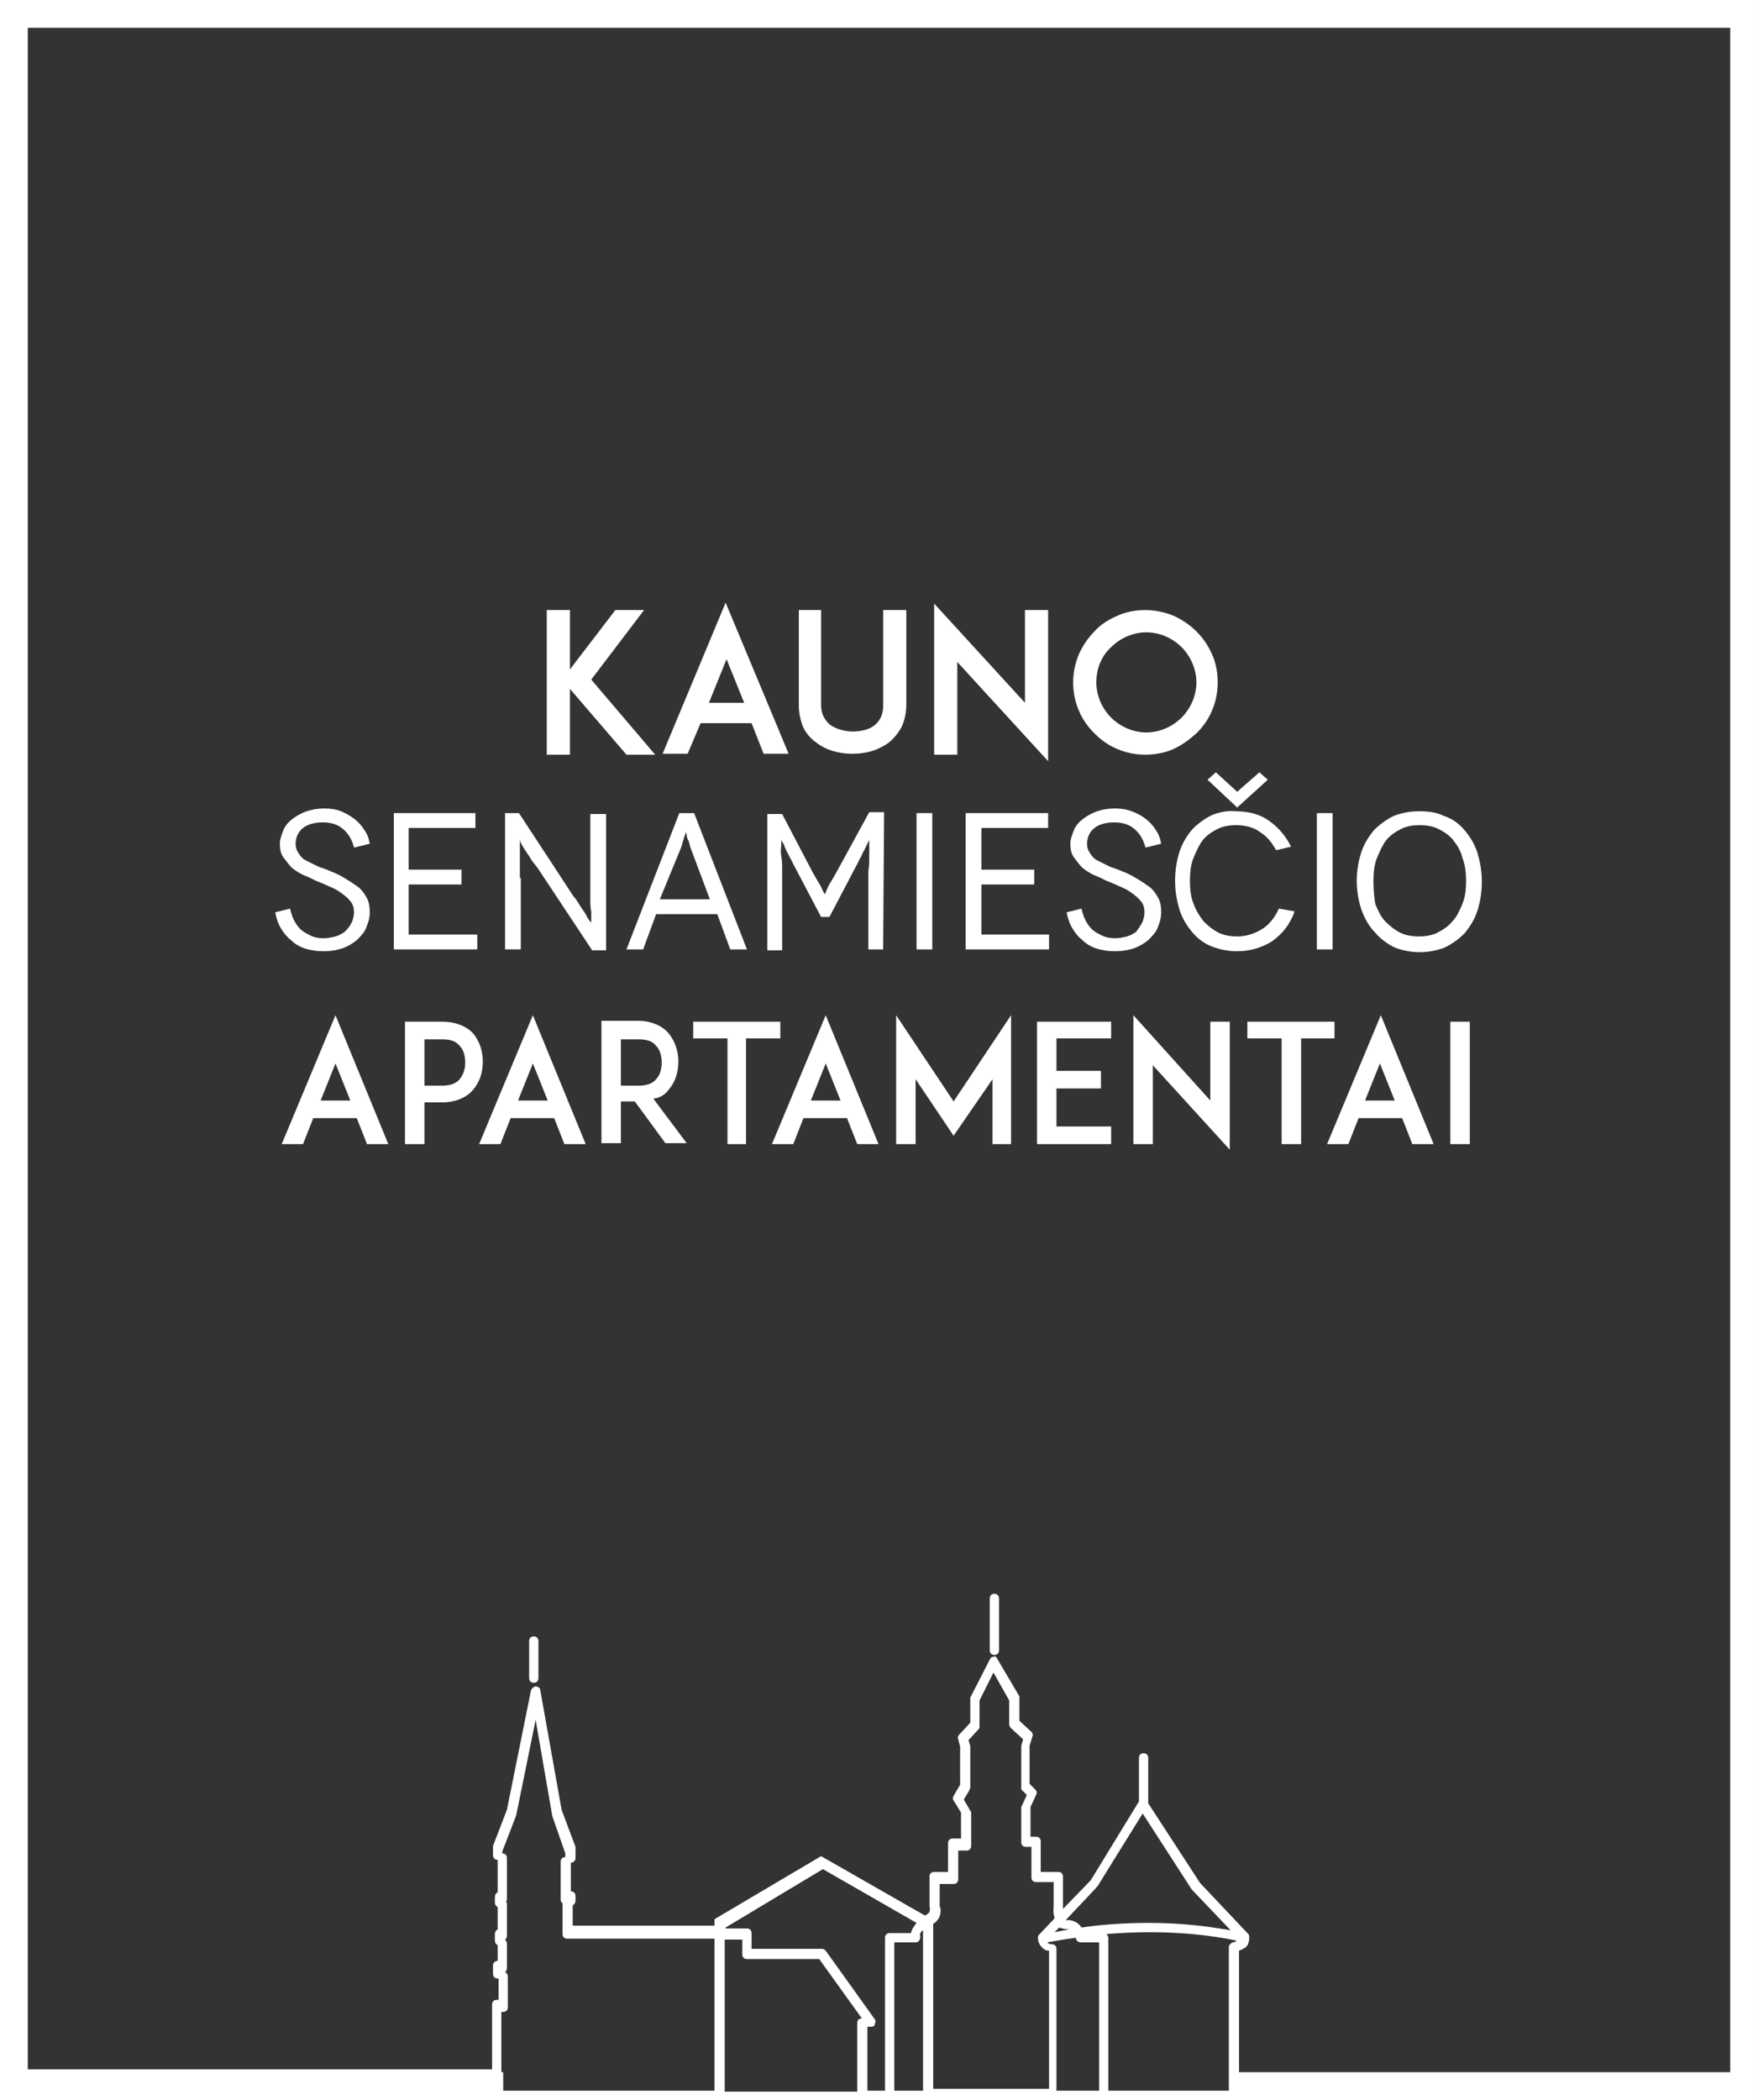 <?xml version="1.0" encoding="utf-8"?>
<!-- Generator: Adobe Illustrator 19.0.0, SVG Export Plug-In . SVG Version: 6.00 Build 0)  -->
<svg version="1.1" id="Layer_1" xmlns="http://www.w3.org/2000/svg" xmlns:xlink="http://www.w3.org/1999/xlink" x="0px" y="0px"
	 width="189.7px" height="226.5px" viewBox="0 0 189.7 226.5" style="enable-background:new 0 0 189.7 226.5;" xml:space="preserve"
	>
<rect x="0" y="0" width="189.7" height="226.5" fill="#333333" stroke="none"/>
<style type="text/css">
	.st0{fill:#FFFFFF;}
</style>
<g>
	<path class="st0" d="M0,0v226.5h53.6h0.7H93c0,0,0,0,0.1,0h2.8c0,0,0,0,0.1,0h17.6h5.6h14c0,0,0.1,0,0.1,0v0h56.4V0H0z M54.1,223.5
		V217h0.2c0.3,0,0.5-0.2,0.5-0.5v-3.3c0-0.2-0.1-0.4-0.3-0.5c0.1-0.1,0.2-0.2,0.2-0.4v-2.7c0-0.1-0.1-0.3-0.2-0.4
		c0.1-0.1,0.2-0.2,0.2-0.4v-3.4c0-0.1,0-0.2-0.1-0.3c0.1-0.1,0.1-0.2,0.1-0.3v-4.4c0-0.3-0.2-0.5-0.5-0.5v-0.2l1.5-3.9l2.1-10.3
		l1.8,10.4l1.4,4v0.4c-0.3,0-0.5,0.2-0.5,0.5v4.1c0,0.2,0.1,0.3,0.2,0.4c0,0,0,0.1,0,0.1v3.2c0,0.3,0.2,0.5,0.5,0.5h15.9v16.4H54.3
		v-2H54.1z M101.3,206.9c0.3-0.6,0.2-1.1,0.1-1.3v-2.4h1.5c0.3,0,0.5-0.2,0.5-0.5v-3.1h0.9c0.3,0,0.5-0.2,0.5-0.5v-3.5
		c0-0.1,0-0.2-0.1-0.3l-0.7-1.2l0.6-1c0-0.1,0.1-0.2,0.1-0.3v-4.3c0-0.1,0-0.1,0-0.2l-0.2-0.6l1.1-1.2c0.1-0.1,0.1-0.2,0.1-0.3v-2.8
		l1.5-3l1.7,3v2.6c0,0.1,0.1,0.3,0.2,0.4l1.3,1.2l-0.2,0.7c0,0,0,0.1,0,0.1v4.4c0,0.1,0,0.3,0.1,0.3l0.5,0.5l-0.5,1.1
		c0,0.1-0.1,0.1-0.1,0.2v3.8c0,0.3,0.2,0.5,0.5,0.5h0.6v3.3c0,0.3,0.2,0.5,0.5,0.5h1.9l0,2.5c0,0.1-0.1,0.8,0.1,1.4l-1.7,1.8
		c0,0,0,0,0,0l0,0c0,0,0,0,0,0c-0.1,0.1-0.1,0.2-0.1,0.3c0,0,0,0,0,0c0,0,0,0,0,0c0,0.1,0,0.6,0.4,1c0.2,0.2,0.4,0.4,0.8,0.4v14.9
		h-12.5v-17.8C100.9,207.4,101.1,207.2,101.3,206.9z M123.3,195.6l5.3,8.2l4.2,4.4c-2.8-0.5-5.7-0.8-8.8-0.8c-2.8,0-5.3,0.2-7.3,0.5
		c-0.3-0.5-0.8-0.7-1.2-0.8c-0.1,0-0.1,0-0.2,0c-0.1,0-0.2,0-0.3,0l3.3-3.5c0,0,0-0.1,0.1-0.1L123.3,195.6z M115.4,208.1
		C115.4,208.1,115.4,208.1,115.4,208.1c-0.6,0.1-1.1,0.2-1.6,0.3l0.5-0.5C114.6,208,114.9,208.1,115.4,208.1z M99.3,208.8
		c-0.1-0.2,0.1-0.5,0.3-0.6v17.3h-3.1v-16h2.3c0.2,0,0.3-0.1,0.4-0.2C99.3,209.1,99.3,209,99.3,208.8z M98.3,208.5H96
		c-0.3,0-0.5,0.2-0.5,0.5v16.5h-1.9v-6.9H94c0.2,0,0.4-0.1,0.4-0.3c0.1-0.2,0.1-0.4,0-0.5l-5.3-7.4c-0.1-0.1-0.2-0.2-0.4-0.2h-7.6
		v-1.7c0-0.3-0.2-0.5-0.5-0.5h-2.3v-0.1l10.5-6.3l10.1,5.8C98.7,207.7,98.4,208,98.3,208.5z M80.1,209.1v1.7c0,0.3,0.2,0.5,0.5,0.5
		h7.8l4.6,6.4c-0.3,0-0.5,0.2-0.5,0.5v7.4H78.2v-16.4H80.1z M114,225.5v-15.3c0-0.3-0.2-0.5-0.5-0.5c-0.3,0-0.4-0.1-0.5-0.2
		c0.6-0.1,1.6-0.3,3.1-0.5c0,0.1,0,0.2,0.1,0.3c0.1,0.1,0.2,0.2,0.4,0.2h2v16H114z M133,209.5c-0.2,0.1-0.4,0.3-0.4,0.5v15.5h-13
		V209c0-0.1-0.1-0.3-0.2-0.4c1.4-0.1,2.9-0.2,4.6-0.2c3.3,0,6.5,0.3,9.4,0.9C133.4,209.4,133.2,209.5,133,209.5z M186.7,223.5h-53
		v-13.1c0.5-0.2,0.9-0.4,1-0.8c0.1-0.3,0.1-0.5,0.1-0.6c0-0.1,0-0.3-0.1-0.4l-5.2-5.5l-5.6-8.6c0,0,0-0.1,0-0.1v-4.8
		c0-0.3-0.2-0.5-0.5-0.5c-0.3,0-0.5,0.2-0.5,0.5v4.7l-5.2,8.5l-3,3.1c0-0.1,0-0.3,0-0.4v-3.1c0-0.3-0.2-0.5-0.5-0.5h-1.9v-3.3
		c0-0.3-0.2-0.5-0.5-0.5h-0.6v-3.2l0.6-1.3c0.1-0.2,0.1-0.4-0.1-0.6l-0.6-0.6v-4.1l0.3-1c0.1-0.2,0-0.4-0.1-0.5l-1.3-1.2v-2.5
		c0-0.1,0-0.2-0.1-0.3l-2.3-3.9c-0.1-0.2-0.2-0.3-0.4-0.2c-0.2,0-0.3,0.1-0.4,0.3l-2,3.9c0,0.1-0.1,0.1-0.1,0.2v2.7l-1.2,1.3
		c-0.1,0.1-0.2,0.3-0.1,0.5l0.2,0.8v4.1l-0.7,1.2c-0.1,0.2-0.1,0.4,0,0.5l0.8,1.3v2.8h-0.9c-0.3,0-0.5,0.2-0.5,0.5v3.1h-1.5
		c-0.3,0-0.5,0.2-0.5,0.5v3c0,0.1,0,0.1,0,0.2c0,0,0.1,0.3,0,0.6c-0.1,0.2-0.3,0.3-0.5,0.4l-11.2-6.4l-11.5,6.8v0.7H61.8v-2.2
		c0.2-0.1,0.3-0.3,0.3-0.5v-0.5c0-0.3-0.2-0.5-0.5-0.5v-3.1c0.3,0,0.5-0.2,0.5-0.5v-1c0-0.1,0-0.1,0-0.2l-1.5-4l-2.3-12.9
		c0-0.2-0.2-0.4-0.5-0.4c-0.2,0-0.4,0.2-0.5,0.4l-2.6,12.9l-1.5,3.9c0,0.1,0,0.1,0,0.2v0.8c0,0.3,0.2,0.5,0.5,0.5v3.5
		c-0.2,0.1-0.3,0.3-0.3,0.5v0.6c0,0.2,0.1,0.4,0.3,0.5v2.4c-0.2,0.1-0.3,0.3-0.3,0.5v0.7c0,0.2,0.1,0.4,0.3,0.5v1.7
		c-0.3,0-0.5,0.2-0.5,0.5v0.9c0,0.3,0.2,0.5,0.5,0.5h0.1v2.3h-0.2c-0.3,0-0.5,0.2-0.5,0.5v7H3V3h183.7V223.5z"/>
	<polygon class="st0" points="61.5,74.3 67.6,81.4 70.7,81.4 63.8,73.3 69.5,65.8 66.4,65.8 61.5,72.2 61.5,65.8 59,65.8 59,81.4 
		61.5,81.4 	"/>
	<path class="st0" d="M75.6,78h5.5l1.3,3.3h2.7l-6.8-16.3l-6.8,16.3h2.7L75.6,78z M78.4,71.1l1.9,4.7h-3.8L78.4,71.1z"/>
	<path class="st0" d="M88.1,80.1c1,0.8,2.4,1.2,3.9,1.2c1.5,0,2.8-0.4,3.9-1.2c0.6-0.5,1-1,1.4-1.7c0.3-0.7,0.5-1.5,0.5-2.4V65.8
		h-2.5v10.3c0,0.9-0.3,1.6-0.9,2.1c-0.6,0.5-1.5,0.7-2.4,0.7c-0.9,0-1.8-0.3-2.4-0.7c-0.6-0.5-1-1.2-1-2.1V65.8h-2.4v10.3
		c0,0.9,0.2,1.7,0.5,2.4C87,79.1,87.5,79.7,88.1,80.1z"/>
	<polygon class="st0" points="103.3,71.4 113.1,82.1 113.1,65.8 110.6,65.8 110.6,75.8 100.8,65.1 100.8,81.4 103.3,81.4 	"/>
	<path class="st0" d="M118.1,79.1c0.7,0.7,1.5,1.3,2.5,1.7c0.9,0.4,2,0.6,3,0.6c1,0,2.1-0.2,3-0.6c0.9-0.4,1.7-1,2.5-1.7
		c0.7-0.7,1.3-1.5,1.7-2.5c0.4-0.9,0.6-2,0.6-3c0-1.1-0.2-2.1-0.6-3c-0.4-0.9-0.9-1.7-1.7-2.5c-0.7-0.7-1.6-1.3-2.5-1.7
		c-1-0.4-2-0.6-3-0.6c-1.1,0-2.1,0.2-3,0.6c-0.9,0.4-1.8,0.9-2.5,1.7c-0.7,0.7-1.3,1.6-1.7,2.5c-0.4,1-0.6,2-0.6,3
		c0,1,0.2,2.1,0.6,3C116.8,77.6,117.4,78.4,118.1,79.1z M119.9,69.8c1-1,2.4-1.6,3.8-1.6c1.4,0,2.8,0.6,3.8,1.6c1,1,1.6,2.4,1.6,3.8
		c0,1.4-0.6,2.8-1.6,3.8c-1,1-2.4,1.6-3.8,1.6c-1.4,0-2.8-0.6-3.8-1.6c-1-1-1.6-2.4-1.6-3.8C118.3,72.2,118.8,70.8,119.9,69.8z"/>
	<path class="st0" d="M37.2,100.5c-0.3,0.2-0.6,0.4-1,0.5c-0.4,0.1-0.8,0.2-1.3,0.2c-0.5,0-1-0.1-1.4-0.3c-0.4-0.2-0.8-0.4-1.1-0.7
		c-0.3-0.3-0.5-0.6-0.7-1c-0.2-0.4-0.3-0.8-0.4-1.2l-1.6,0.4c0.1,0.6,0.3,1.2,0.6,1.7c0.3,0.5,0.6,0.9,1.1,1.3
		c0.4,0.4,0.9,0.7,1.5,0.9c0.6,0.2,1.3,0.3,2,0.3c0.7,0,1.4-0.1,2-0.3c0.6-0.2,1.1-0.5,1.6-0.9c0.4-0.4,0.8-0.8,1-1.3
		c0.2-0.5,0.4-1,0.4-1.7c0-0.7-0.1-1.2-0.4-1.7c-0.3-0.5-0.6-0.9-1.1-1.2c-0.4-0.3-0.9-0.6-1.4-0.9c-0.5-0.3-1-0.5-1.5-0.7
		c-0.4-0.2-0.9-0.3-1.3-0.5c-0.4-0.2-0.8-0.4-1.2-0.6c-0.4-0.2-0.6-0.5-0.8-0.8c-0.2-0.3-0.3-0.6-0.3-1c0-0.7,0.3-1.3,0.8-1.7
		c0.5-0.4,1.3-0.6,2.1-0.6c0.9,0,1.6,0.2,2.2,0.7c0.6,0.5,1,1.2,1.2,2l0.1,0l1.6-0.4c-0.1-0.6-0.3-1.1-0.6-1.5
		c-0.3-0.5-0.7-0.9-1.1-1.2c-0.4-0.3-0.9-0.6-1.4-0.8c-0.5-0.2-1.1-0.3-1.8-0.3c-0.7,0-1.3,0.1-1.9,0.3c-0.6,0.2-1.1,0.5-1.5,0.8
		c-0.4,0.3-0.8,0.7-1,1.2c-0.2,0.5-0.4,1-0.4,1.5c0,0.6,0.1,1.1,0.4,1.5c0.3,0.4,0.6,0.8,0.9,1.1c0.4,0.3,0.8,0.6,1.3,0.8
		c0.5,0.2,0.9,0.4,1.3,0.6c0.5,0.2,1,0.4,1.4,0.6c0.5,0.2,0.9,0.4,1.3,0.7c0.4,0.3,0.7,0.5,1,0.9c0.3,0.3,0.4,0.8,0.4,1.2
		c0,0.4-0.1,0.7-0.2,1C37.7,100,37.5,100.2,37.2,100.5z"/>
	<polygon class="st0" points="51.5,100.8 44.1,100.8 44.1,95.4 49.8,95.4 49.8,93.8 44.1,93.8 44.1,89.3 51.3,89.3 51.3,87.7 
		42.5,87.7 42.5,102.4 51.5,102.4 	"/>
	<path class="st0" d="M56.1,94.7c0-0.6,0-1.1,0-1.6c0-0.5,0-0.9,0-1.3c0-0.4,0-0.7,0-0.9l0-0.3h0l0.1,0.3c0.1,0.2,0.2,0.4,0.4,0.7
		c0.2,0.3,0.4,0.6,0.6,0.9c0.2,0.4,0.5,0.7,0.8,1.1l5.9,8.9h1.5l0-14.7h-1.7v7.7c0,0.5,0,1,0,1.5c0,0.5,0,0.9,0.1,1.3
		c0,0.4,0,0.7,0,0.9v0.3h0l-0.2-0.2c-0.1-0.2-0.3-0.4-0.4-0.7c-0.2-0.3-0.4-0.6-0.6-0.9c-0.2-0.3-0.4-0.7-0.7-1l-5.9-9h-1.5v14.7
		h1.7V94.7z"/>
	<path class="st0" d="M70.8,98.6h6.6l1.4,3.8h1.8l-5.7-14.7h-1.6l-5.7,14.7h1.8L70.8,98.6z M73.5,91.4c0.1-0.2,0.1-0.4,0.2-0.7
		c0.1-0.2,0.1-0.4,0.2-0.6c0.1-0.2,0.1-0.3,0.1-0.4l0-0.1h0l0,0.1c0,0.1,0.1,0.2,0.1,0.4c0,0.2,0.1,0.4,0.2,0.6
		c0.1,0.2,0.1,0.4,0.2,0.7l2.1,5.6h-5.4L73.5,91.4z"/>
	<path class="st0" d="M90.3,94c-0.3,0.5-0.5,0.9-0.7,1.2c-0.2,0.3-0.3,0.6-0.4,0.8c-0.1,0.2-0.1,0.4-0.2,0.4l-0.1,0.1h0L89,96.5
		c0-0.1-0.1-0.2-0.2-0.4c-0.1-0.2-0.2-0.5-0.4-0.8c-0.2-0.3-0.4-0.7-0.7-1.2l-3.3-6.3h-1.6v14.7h1.6V96c0-0.7,0-1.4,0-2
		c0-0.7,0-1.2-0.1-1.7s0-0.9,0-1.2l0-0.5h0l0.1,0.2c0.1,0.1,0.2,0.3,0.3,0.6c0.1,0.2,0.2,0.5,0.4,0.8c0.1,0.3,0.3,0.5,0.4,0.8
		l3.1,5.9h0.9l3.1-5.9c0.1-0.3,0.3-0.5,0.4-0.8c0.1-0.3,0.3-0.5,0.4-0.8c0.1-0.2,0.2-0.4,0.3-0.6l0.1-0.2h0l0,0.5c0,0.3,0,0.7,0,1.2
		c0,0.5,0,1.1-0.1,1.7c0,0.7,0,1.3,0,2v6.4h1.6l0.1-14.8h-1.6L90.3,94z"/>
	<rect x="98.9" y="87.7" class="st0" width="1.7" height="14.7"/>
	<polygon class="st0" points="113.1,89.3 113.1,87.7 104.2,87.7 104.2,102.4 113.2,102.4 113.2,100.8 105.9,100.8 105.9,95.4 
		111.6,95.4 111.6,93.8 105.9,93.8 105.9,89.3 	"/>
	<path class="st0" d="M122.6,100.5c-0.3,0.2-0.6,0.4-1,0.5c-0.4,0.1-0.8,0.2-1.3,0.2c-0.5,0-1-0.1-1.4-0.3c-0.4-0.2-0.8-0.4-1.1-0.7
		c-0.3-0.3-0.5-0.6-0.7-1c-0.2-0.4-0.3-0.8-0.4-1.2l-1.6,0.4c0.1,0.6,0.3,1.2,0.6,1.7c0.3,0.5,0.6,0.9,1.1,1.3
		c0.4,0.4,0.9,0.7,1.5,0.9c0.6,0.2,1.3,0.3,2,0.3c0.7,0,1.4-0.1,2-0.3c0.6-0.2,1.1-0.5,1.6-0.9c0.4-0.4,0.8-0.8,1-1.3
		c0.2-0.5,0.4-1,0.4-1.7c0-0.7-0.1-1.2-0.4-1.7c-0.3-0.5-0.6-0.9-1.1-1.2c-0.4-0.3-0.9-0.6-1.4-0.9c-0.5-0.3-1-0.5-1.5-0.7
		c-0.4-0.2-0.9-0.3-1.3-0.5c-0.4-0.2-0.8-0.4-1.2-0.6c-0.4-0.2-0.6-0.5-0.8-0.8c-0.2-0.3-0.3-0.6-0.3-1c0-0.7,0.3-1.3,0.8-1.7
		c0.5-0.4,1.3-0.6,2.1-0.6c0.9,0,1.6,0.2,2.2,0.7c0.6,0.5,1,1.2,1.2,2l0.1,0l1.6-0.4c-0.1-0.6-0.3-1.1-0.6-1.5
		c-0.3-0.5-0.7-0.9-1.1-1.2c-0.4-0.3-0.9-0.6-1.5-0.8c-0.5-0.2-1.1-0.3-1.8-0.3c-0.7,0-1.3,0.1-1.9,0.3c-0.6,0.2-1.1,0.5-1.5,0.8
		c-0.4,0.3-0.8,0.7-1,1.2c-0.2,0.5-0.4,1-0.4,1.5c0,0.6,0.1,1.1,0.4,1.5c0.3,0.4,0.6,0.8,0.9,1.1c0.4,0.3,0.8,0.6,1.3,0.8
		c0.5,0.2,0.9,0.4,1.3,0.6c0.5,0.2,1,0.4,1.4,0.6c0.5,0.2,0.9,0.4,1.3,0.7c0.4,0.3,0.7,0.5,1,0.9c0.3,0.3,0.4,0.8,0.4,1.2
		c0,0.4-0.1,0.7-0.2,1C123,100,122.8,100.2,122.6,100.5z"/>
	<polygon class="st0" points="130.3,84.1 133.5,87.1 136.8,84.1 135.9,83.3 133.5,85.4 131.2,83.3 	"/>
	<path class="st0" d="M130.8,87.9c-0.8,0.4-1.5,0.9-2.1,1.5c-0.6,0.7-1.1,1.5-1.4,2.4c-0.3,0.9-0.5,2-0.5,3.2c0,1.2,0.2,2.2,0.5,3.2
		c0.3,0.9,0.8,1.7,1.4,2.4c0.6,0.7,1.3,1.2,2.1,1.5c0.8,0.3,1.7,0.5,2.7,0.5c1.4,0,2.7-0.4,3.8-1.1c1.1-0.8,1.9-1.8,2.4-3.2L138,98
		c-0.4,0.9-1,1.7-1.8,2.2c-0.8,0.5-1.7,0.8-2.7,0.8c-0.7,0-1.4-0.1-2-0.4c-0.6-0.3-1.1-0.7-1.6-1.2c-0.4-0.5-0.8-1.1-1.1-1.9
		c-0.3-0.7-0.4-1.6-0.4-2.5c0-0.9,0.1-1.8,0.4-2.5c0.3-0.7,0.6-1.4,1-1.9c0.4-0.5,1-0.9,1.6-1.2c0.6-0.3,1.3-0.4,2-0.4
		c0.9,0,1.8,0.2,2.5,0.7c0.8,0.5,1.3,1.1,1.8,2l1.7-0.4h-0.1c-0.6-1.2-1.4-2.1-2.4-2.8c-1-0.7-2.2-1-3.6-1
		C132.5,87.4,131.6,87.6,130.8,87.9z"/>
	<rect x="142.1" y="87.7" class="st0" width="1.7" height="14.7"/>
	<path class="st0" d="M148.4,100.6c0.6,0.7,1.3,1.2,2.1,1.6c0.8,0.3,1.7,0.5,2.7,0.5s1.9-0.2,2.7-0.5c0.8-0.4,1.5-0.9,2.1-1.5
		c0.6-0.7,1.1-1.5,1.4-2.4c0.3-0.9,0.5-2,0.5-3.2c0-1.2-0.2-2.2-0.5-3.2c-0.3-0.9-0.8-1.7-1.4-2.4c-0.6-0.7-1.3-1.2-2.2-1.5
		c-0.8-0.4-1.7-0.5-2.7-0.5c-1,0-1.9,0.2-2.7,0.5c-0.8,0.4-1.5,0.9-2.1,1.5c-0.6,0.7-1.1,1.5-1.4,2.4c-0.3,0.9-0.5,2-0.5,3.1
		c0,1.1,0.2,2.2,0.5,3.1C147.3,99.2,147.8,100,148.4,100.6z M148.2,95c0-0.9,0.1-1.8,0.4-2.5c0.3-0.7,0.6-1.4,1-1.9
		c0.4-0.5,1-0.9,1.6-1.2c0.6-0.3,1.3-0.4,2-0.4c0.7,0,1.4,0.1,2,0.4c0.6,0.3,1.2,0.7,1.6,1.2c0.4,0.5,0.8,1.1,1,1.9
		c0.3,0.8,0.4,1.6,0.4,2.5c0,0.9-0.1,1.8-0.4,2.5c-0.3,0.7-0.6,1.4-1.1,1.9c-0.4,0.5-1,0.9-1.6,1.2c-0.6,0.3-1.3,0.4-2,0.4
		c-0.7,0-1.4-0.1-2-0.4c-0.6-0.3-1.1-0.7-1.6-1.2s-0.8-1.2-1.1-1.9C148.3,96.8,148.2,96,148.2,95L148.2,95z"/>
	<path class="st0" d="M146.5,95.1L146.5,95.1C146.5,95.1,146.5,95.1,146.5,95.1C146.5,95.1,146.5,95.1,146.5,95.1z"/>
	<path class="st0" d="M30.4,123.4h2.3l1.1-2.8h4.7l1.1,2.8h2.3l-5.7-13.9L30.4,123.4z M34.6,118.7l1.6-4l1.6,4H34.6z"/>
	<path class="st0" d="M47.7,110.2h-2.2h-1.8v13.2h2.1v-4.5h1.9c1.7,0,2.8-0.7,3.3-1.3c0.7-0.8,1.1-1.8,1.1-3.1
		c0-1.2-0.4-2.3-1.1-3.1C50.5,110.9,49.5,110.2,47.7,110.2z M49.6,116.4c-0.4,0.5-1.1,0.7-1.9,0.7h-1.9v-5h1.9
		c0.9,0,1.5,0.2,1.9,0.7c0.5,0.5,0.6,1.3,0.6,1.8C50.2,115.1,50.1,115.8,49.6,116.4z"/>
	<path class="st0" d="M51.7,123.4H54l1.1-2.8h4.7l1.1,2.8h2.3l-5.7-13.9L51.7,123.4z M55.9,118.7l1.6-4l1.6,4H55.9z"/>
	<path class="st0" d="M72.1,117.6c0.7-0.8,1.1-1.8,1.1-3.1c0-1.2-0.4-2.3-1.1-3.1c-0.5-0.6-1.6-1.3-3.3-1.3h-2.2h-1.7v13.2H67v-4.5
		h1.5l3.3,4.5h2.3l-3.6-4.8C71.3,118.4,71.8,118,72.1,117.6z M67,117.1v-5h1.9c0.9,0,1.5,0.2,1.9,0.7c0.5,0.5,0.6,1.3,0.6,1.8
		c0,0.5-0.1,1.3-0.6,1.8c-0.4,0.5-1.1,0.7-1.9,0.7H67z"/>
	<polygon class="st0" points="84.2,110.2 74.8,110.2 74.8,112 78.5,112 78.5,123.4 80.5,123.4 80.5,112 84.2,112 	"/>
	<path class="st0" d="M83.3,123.4h2.3l1.1-2.8h4.7l1.1,2.8h2.3l-5.7-13.9L83.3,123.4z M87.5,118.7l1.6-4l1.6,4H87.5z"/>
	<polygon class="st0" points="96.7,109.5 96.7,123.4 98.8,123.4 98.8,116.4 102.9,122.5 107.1,116.4 107.1,123.4 109.1,123.4 
		109.1,109.5 102.9,118.8 	"/>
	<polygon class="st0" points="111.9,123.4 114,123.4 119.9,123.4 119.9,121.5 114,121.5 114,117.4 118.8,117.4 118.8,115.5 
		114,115.5 114,112 119.9,112 119.9,110.2 114,110.2 111.9,110.2 	"/>
	<polygon class="st0" points="130.6,118.7 122.3,109.5 122.3,123.4 124.4,123.4 124.4,114.9 132.7,124 132.7,110.2 130.6,110.2 	"/>
	<polygon class="st0" points="134.6,112 138.3,112 138.3,123.4 140.4,123.4 140.4,112 144,112 144,110.2 134.6,110.2 	"/>
	<path class="st0" d="M143.2,123.4h2.3l1.1-2.8h4.7l1.1,2.8h2.3l-5.7-13.9L143.2,123.4z M147.3,118.7l1.6-4l1.6,4H147.3z"/>
	<rect x="156.5" y="110.2" class="st0" width="2.1" height="13.2"/>
	<path class="st0" d="M57.6,176.5c-0.3,0-0.5,0.2-0.5,0.5v4c0,0.3,0.2,0.5,0.5,0.5c0.3,0,0.5-0.2,0.5-0.5v-4
		C58.1,176.7,57.9,176.5,57.6,176.5z"/>
	<path class="st0" d="M107.3,171.9c-0.3,0-0.5,0.2-0.5,0.5v5.6c0,0.3,0.2,0.5,0.5,0.5c0.3,0,0.5-0.2,0.5-0.5v-5.6
		C107.8,172.1,107.6,171.9,107.3,171.9z"/>
</g>
</svg>
